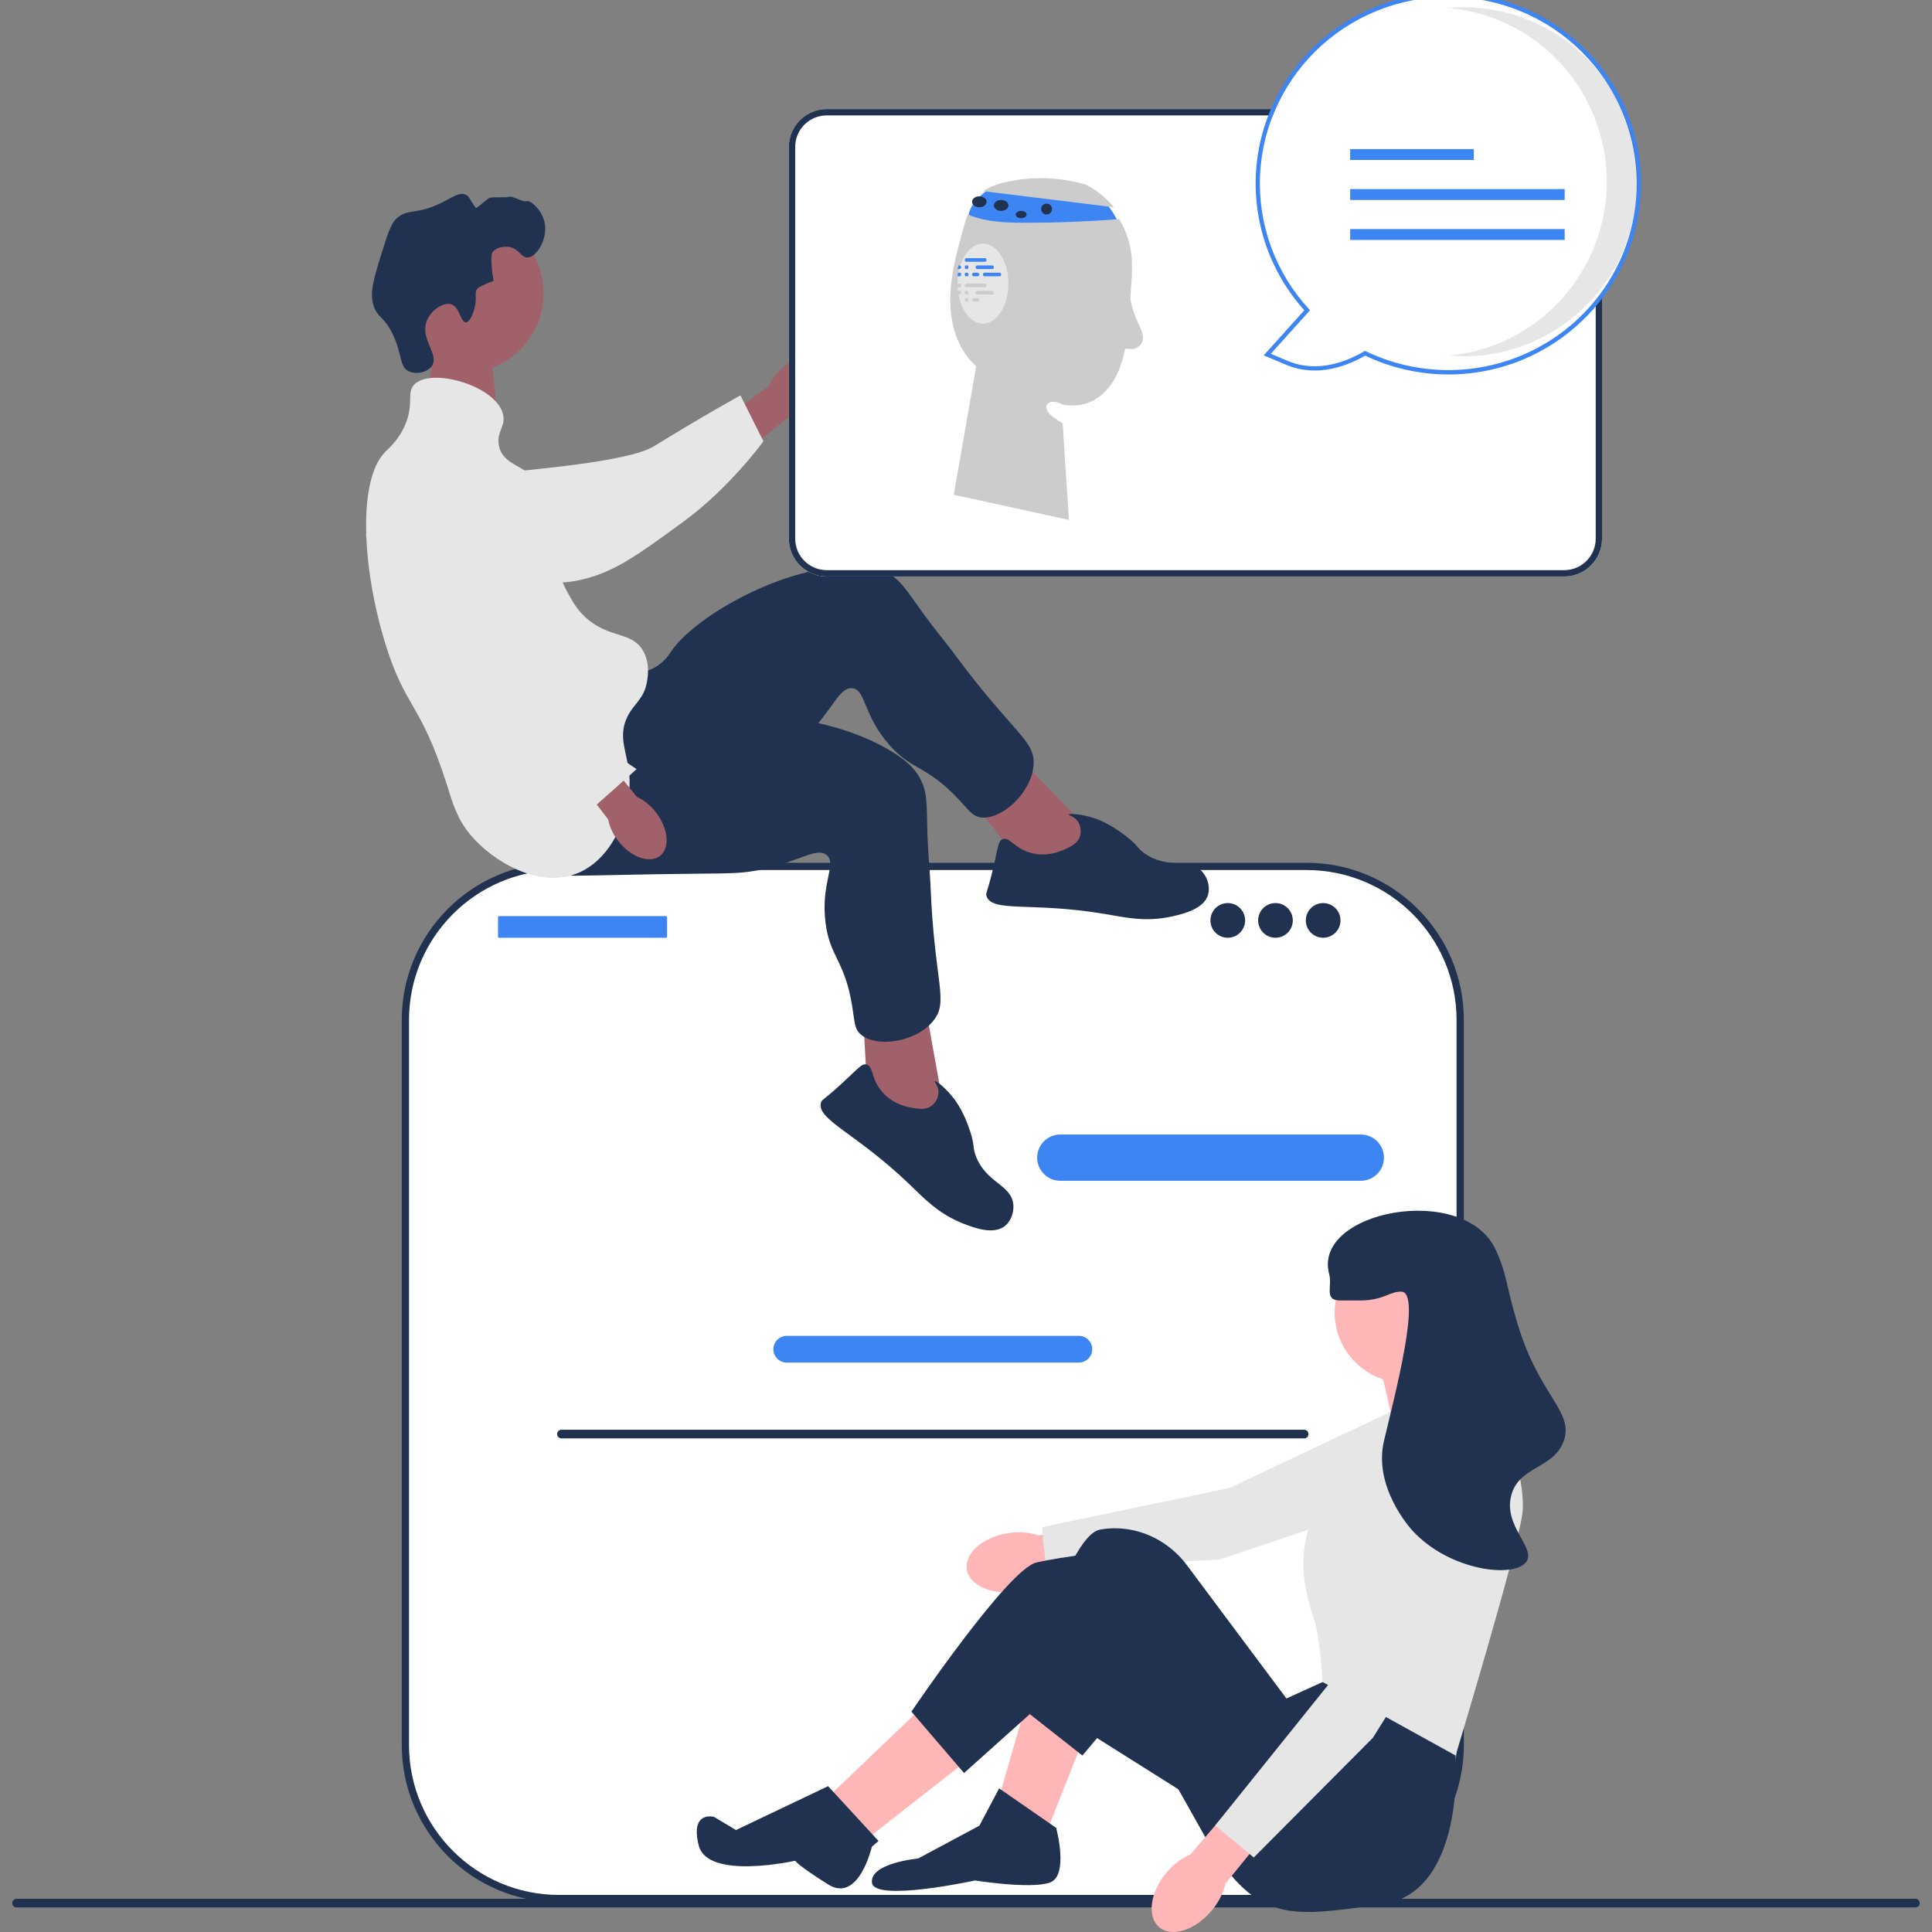 <svg width="96" height="96" viewBox="0 0 96 96" fill="none" xmlns="http://www.w3.org/2000/svg">
<rect x="0" y="0" width="96" height="96" fill="#808080" stroke="none"/>
<g clip-path="url(#clip0_37_3558)">
<path d="M21.866 16.032L21.144 19.826L24.746 20.842L24.299 16.791L21.866 16.032Z" fill="#A0616A"/>
<path d="M0.607 94.563C0.607 94.682 0.703 94.778 0.822 94.778H95.177C95.296 94.778 95.392 94.682 95.392 94.563C95.392 94.444 95.296 94.348 95.177 94.348H0.822C0.703 94.348 0.607 94.444 0.607 94.563Z" fill="#203250"/>
<path d="M64.928 43.052H27.773C23.559 43.052 20.144 46.467 20.144 50.681V86.71C20.144 90.923 23.559 94.339 27.773 94.339H64.928C69.141 94.339 72.557 90.923 72.557 86.71V50.681C72.557 46.467 69.141 43.052 64.928 43.052Z" fill="white"/>
<path d="M64.928 94.519H27.773C23.466 94.519 19.963 91.016 19.963 86.71V50.681C19.963 46.375 23.466 42.871 27.773 42.871H64.928C69.234 42.871 72.738 46.375 72.738 50.681V86.71C72.738 91.016 69.234 94.519 64.928 94.519ZM27.773 43.232C23.666 43.232 20.324 46.574 20.324 50.681V86.71C20.324 90.817 23.666 94.158 27.773 94.158H64.928C69.035 94.158 72.376 90.817 72.376 86.71V50.681C72.376 46.574 69.035 43.232 64.928 43.232L27.773 43.232Z" fill="#203250"/>
<path d="M67.619 58.672H52.685C52.051 58.672 51.536 58.156 51.536 57.523C51.536 56.889 52.051 56.374 52.685 56.374H67.619C68.253 56.374 68.768 56.889 68.768 57.523C68.768 58.156 68.253 58.672 67.619 58.672Z" fill="#3D85F2"/>
<path d="M53.608 67.706H39.092C38.725 67.706 38.428 67.408 38.428 67.042C38.428 66.676 38.725 66.378 39.092 66.378H53.608C53.974 66.378 54.272 66.676 54.272 67.042C54.272 67.408 53.974 67.706 53.608 67.706Z" fill="#3D85F2"/>
<path d="M33.09 45.519H24.802C24.771 45.519 24.746 45.544 24.746 45.575V46.54C24.746 46.571 24.771 46.596 24.802 46.596H33.09C33.121 46.596 33.146 46.571 33.146 46.54V45.575C33.146 45.544 33.121 45.519 33.09 45.519Z" fill="#3D85F2"/>
<path d="M61.007 46.596C61.483 46.596 61.869 46.21 61.869 45.735C61.869 45.259 61.483 44.873 61.007 44.873C60.531 44.873 60.145 45.259 60.145 45.735C60.145 46.21 60.531 46.596 61.007 46.596Z" fill="#203250"/>
<path d="M63.377 46.596C63.853 46.596 64.239 46.21 64.239 45.735C64.239 45.259 63.853 44.873 63.377 44.873C62.901 44.873 62.516 45.259 62.516 45.735C62.516 46.21 62.901 46.596 63.377 46.596Z" fill="#203250"/>
<path d="M65.746 46.596C66.222 46.596 66.608 46.21 66.608 45.735C66.608 45.259 66.222 44.873 65.746 44.873C65.27 44.873 64.885 45.259 64.885 45.735C64.885 46.21 65.27 46.596 65.746 46.596Z" fill="#203250"/>
<path d="M27.683 71.258C27.683 71.378 27.778 71.473 27.898 71.473H64.804C64.923 71.473 65.019 71.378 65.019 71.258C65.019 71.139 64.923 71.043 64.804 71.043H27.898C27.778 71.043 27.683 71.139 27.683 71.258Z" fill="#203250"/>
<path d="M38.938 18.232C39.724 17.582 40.696 17.462 41.109 17.962C41.522 18.462 41.219 19.393 40.434 20.043C40.123 20.306 39.754 20.492 39.357 20.584L35.993 23.292L34.756 21.687L38.203 19.187C38.368 18.814 38.62 18.487 38.938 18.232Z" fill="#A0616A"/>
<path d="M19.495 24.343C19.494 24.223 19.495 23.178 20.268 22.518C21.157 21.759 22.411 22.066 22.851 22.174C23.866 22.423 23.95 22.859 24.904 23.306C26.689 24.144 24.452 23.715 25.515 23.447C25.882 23.354 31.171 22.987 32.488 22.177C35.048 20.601 36.793 19.645 36.793 19.645L37.934 21.926C37.934 21.926 36.284 24.219 33.963 25.918C31.582 27.661 30.392 28.532 28.583 28.869C28.427 28.898 24.595 29.552 21.509 27.246C20.805 26.72 19.515 25.757 19.495 24.343Z" fill="#E6E6E6"/>
<path d="M23.034 18.542C25.228 18.542 27.007 16.763 27.007 14.569C27.007 12.374 25.228 10.596 23.034 10.596C20.839 10.596 19.061 12.374 19.061 14.569C19.061 16.763 20.839 18.542 23.034 18.542Z" fill="#A0616A"/>
<path d="M54.149 41.262L50.057 37.073L47.945 39.276L50.994 43.292L54.018 43.638L54.149 41.262Z" fill="#A0616A"/>
<path d="M30.785 33.407C31.025 33.427 31.785 33.58 32.512 33.18C33.008 32.907 33.263 32.501 33.349 32.372C34.415 30.771 38.507 28.274 42.179 28.12C43.011 28.085 43.558 28.182 44.056 28.441C44.761 28.809 45.043 29.336 45.938 30.57C46.428 31.245 46.97 31.881 47.466 32.551C50.367 36.478 51.467 36.786 51.355 38.045C51.23 39.442 49.724 40.767 48.722 40.614C48.312 40.552 48.154 40.267 47.606 39.689C46 37.997 45.335 38.31 44.191 37.014C42.856 35.5 43.031 34.245 42.334 34.197C41.689 34.152 41.414 35.222 40.035 36.644C39.404 37.295 38.955 37.594 37.586 38.543C32.254 42.242 32.169 42.502 31.093 42.797C30.622 42.926 27.282 43.842 26.091 42.384C24.229 40.103 28.629 33.228 30.785 33.407Z" fill="#203250"/>
<path d="M52.898 42.208C53.199 42.073 53.551 41.915 53.664 41.552C53.741 41.306 53.697 41.003 53.539 40.793C53.356 40.551 53.086 40.52 53.096 40.477C53.113 40.412 53.753 40.437 54.455 40.685C54.587 40.732 55.187 40.951 55.95 41.547C56.562 42.025 56.48 42.12 56.863 42.396C58.04 43.241 59.145 42.575 59.782 43.367C60.027 43.673 60.132 44.108 60.029 44.459C59.821 45.164 58.811 45.407 58.258 45.532C56.928 45.834 55.922 45.587 54.871 45.41C51.296 44.808 49.288 45.356 49.019 44.528C48.968 44.371 49.051 44.385 49.326 43.235C49.599 42.099 49.59 41.788 49.821 41.697C50.17 41.56 50.404 42.182 51.283 42.395C52.061 42.584 52.703 42.296 52.898 42.208Z" fill="#203250"/>
<path d="M46.875 54.964L45.841 49.2L42.856 49.837L43.124 54.872L45.432 56.856L46.875 54.964Z" fill="#A0616A"/>
<path d="M31.953 35.345C32.14 35.496 32.684 36.049 33.51 36.126C34.073 36.179 34.512 35.986 34.655 35.927C36.437 35.201 41.225 35.433 44.35 37.368C45.057 37.806 45.456 38.193 45.722 38.687C46.1 39.388 46.037 39.982 46.085 41.506C46.111 42.339 46.202 43.17 46.236 44.003C46.432 48.882 47.169 49.755 46.369 50.733C45.481 51.819 43.491 52.069 42.748 51.381C42.444 51.099 42.473 50.773 42.343 49.988C41.965 47.686 41.239 47.572 41.021 45.857C40.766 43.855 41.615 42.915 41.066 42.483C40.557 42.083 39.728 42.815 37.789 43.217C36.901 43.401 36.362 43.396 34.696 43.413C28.207 43.48 27.991 43.647 26.935 43.287C26.473 43.13 23.194 42.011 23.028 40.137C22.768 37.203 30.269 33.986 31.953 35.345Z" fill="#203250"/>
<path d="M45.309 55.044C45.633 55.102 46.013 55.168 46.311 54.931C46.512 54.771 46.646 54.495 46.633 54.233C46.617 53.931 46.411 53.752 46.444 53.723C46.495 53.678 47.01 54.059 47.451 54.658C47.534 54.771 47.908 55.29 48.205 56.211C48.443 56.95 48.321 56.983 48.484 57.426C48.983 58.786 50.271 58.855 50.353 59.869C50.385 60.26 50.227 60.678 49.945 60.91C49.377 61.377 48.404 61.011 47.877 60.804C46.607 60.307 45.913 59.538 45.142 58.801C42.523 56.296 40.553 55.622 40.796 54.786C40.842 54.627 40.902 54.685 41.776 53.888C42.639 53.101 42.807 52.838 43.049 52.893C43.415 52.976 43.259 53.622 43.866 54.292C44.404 54.885 45.098 55.007 45.309 55.044Z" fill="#203250"/>
<path d="M23.575 15.328C23.73 14.775 23.535 14.573 23.733 14.325C23.733 14.325 23.813 14.225 24.526 13.955C24.315 12.736 24.473 12.53 24.473 12.53C24.654 12.292 25.017 12.235 25.265 12.266C25.788 12.331 25.881 12.804 26.215 12.794C26.678 12.779 27.232 11.853 27.06 11.051C26.92 10.397 26.314 9.911 26.163 9.995C26.012 10.079 25.47 9.71 25.265 9.784C25.125 9.834 24.464 9.767 24.314 9.837C24.151 9.913 23.683 10.385 23.638 10.325C23.326 9.912 23.333 9.767 23.153 9.678C22.833 9.52 22.485 9.812 21.885 10.101C20.651 10.694 20.29 10.34 19.72 10.84C19.433 11.092 19.278 11.575 18.981 12.53C18.566 13.865 18.358 14.533 18.559 15.17C18.763 15.82 19.064 15.678 19.509 16.596C20.004 17.616 19.834 18.21 20.301 18.444C20.663 18.625 21.244 18.509 21.463 18.18C21.838 17.615 20.868 16.852 21.199 15.962C21.402 15.416 22.029 15.002 22.413 15.117C22.848 15.248 22.88 16.027 23.153 16.015C23.386 16.004 23.548 15.425 23.575 15.328Z" fill="#203250"/>
<path d="M20.566 19.13C21.379 18.219 24.69 19.162 25.001 20.609C25.129 21.204 24.657 21.455 24.79 22.14C24.985 23.142 26.085 23.074 26.902 24.094C28.062 25.542 26.867 26.958 28.169 29.374C28.448 29.891 28.682 30.326 29.173 30.747C30.298 31.714 31.346 31.382 31.919 32.279C32.347 32.949 32.171 33.775 32.13 33.968C31.961 34.762 31.502 34.955 31.179 35.605C30.642 36.687 31.25 37.481 31.285 38.774C31.328 40.391 30.469 42.632 28.75 43.367C26.82 44.194 24.491 42.825 23.364 41.467C22.692 40.656 22.497 39.908 22.203 38.985C20.888 34.859 20.145 35.232 19.14 31.962C17.991 28.223 17.765 23.843 19.14 22.457C19.322 22.273 19.824 21.849 20.143 21.084C20.573 20.055 20.202 19.538 20.566 19.13Z" fill="#E6E6E6"/>
<path d="M32.579 40.351C33.209 41.152 33.307 42.127 32.797 42.528C32.288 42.929 31.364 42.605 30.733 41.803C30.477 41.487 30.3 41.113 30.218 40.715L27.59 37.287L28.948 36.252L31.642 39.594C32.01 39.768 32.332 40.028 32.579 40.351Z" fill="#A0616A"/>
<path d="M22.954 22.605C23.071 22.578 24.094 22.366 24.899 22.989C25.823 23.704 25.778 24.994 25.762 25.447C25.726 26.492 25.316 26.663 25.073 27.688C24.617 29.606 25.485 31.389 25.965 32.374C26.131 32.715 26.664 33.758 27.726 34.882C29.791 37.067 31.634 38.217 31.634 38.217L29.655 39.976C29.655 39.976 26.501 39.015 24.365 37.09C22.173 35.114 18.802 28.125 18.104 26.423C18.043 26.276 18.896 28.66 20.523 25.168C20.894 24.372 21.575 22.913 22.954 22.605Z" fill="#E6E6E6"/>
<path d="M50.097 76.18C48.839 76.373 47.918 77.179 48.041 77.979C48.164 78.78 49.284 79.273 50.542 79.08C51.046 79.009 51.526 78.82 51.941 78.526L57.263 77.641L56.907 75.538L51.598 76.289C51.114 76.134 50.599 76.096 50.097 76.18Z" fill="#FFB6B6"/>
<path d="M73.027 69.624L70.963 74.002L60.591 77.494L51.984 77.953L51.769 75.886L61.096 73.936L70.668 69.413L73.027 69.624Z" fill="#E6E6E6"/>
<path d="M53.896 86.248L52.044 90.934L49.647 89.299L51.063 84.396L53.896 86.248Z" fill="#FFB6B6"/>
<path d="M46.159 84.505L41.256 89.19L43.217 91.261L48.23 87.338L46.159 84.505Z" fill="#FFB6B6"/>
<path d="M73.945 69.25L73.891 68.869L72.638 66.417L68.497 67.507L69.26 70.885L73.945 69.25Z" fill="#FFB6B6"/>
<path d="M72.202 85.594L72.33 87.231C72.33 87.231 72.856 94.094 68.606 94.638C64.357 95.183 62.504 95.728 59.998 91.478L56.076 84.505L53.784 87.231L50.736 84.832C50.736 84.832 52.916 76.332 54.659 76.006C54.877 75.965 55.095 75.944 55.309 75.94C56.753 75.91 58.113 76.616 58.977 77.773L63.921 84.396L65.719 83.579L72.202 85.594Z" fill="#203250"/>
<path d="M48.666 90.716L49.647 88.863L52.48 90.825C52.48 90.825 53.134 93.222 52.153 93.549C51.172 93.876 48.448 93.44 48.448 93.44C48.448 93.44 43.436 94.529 43.327 93.549C43.218 92.568 45.615 92.35 45.615 92.35L48.666 90.716Z" fill="#203250"/>
<path d="M59.344 89.408L51.771 84.636L47.903 88.101L45.288 85.05C45.288 85.05 50.083 77.967 51.499 77.64C52.916 77.313 55.204 77.095 55.204 77.095L62.178 83.524L59.344 89.408Z" fill="#203250"/>
<path d="M41.147 88.754L43.654 91.478L43.323 91.761C43.323 91.761 42.673 94.593 41.147 93.635C39.622 92.677 39.513 92.459 39.513 92.459C39.513 92.459 35.154 93.44 34.718 91.696C34.283 89.953 35.481 90.28 35.481 90.28L36.57 90.934L41.147 88.754Z" fill="#203250"/>
<path d="M69.805 68.705C71.731 68.705 73.292 67.144 73.292 65.218C73.292 63.293 71.731 61.731 69.805 61.731C67.879 61.731 66.318 63.293 66.318 65.218C66.318 67.144 67.879 68.705 69.805 68.705Z" fill="#FFB6B6"/>
<path d="M68.987 70.176L74 68.65C74 68.65 75.961 73.227 75.634 75.297C75.307 77.368 72.329 87.231 72.329 87.231L65.719 83.578C65.719 83.578 65.609 81.399 65.283 80.418C64.956 79.438 63.921 76.441 66.209 73.935C68.497 71.429 68.987 70.176 68.987 70.176Z" fill="#E6E6E6"/>
<path d="M57.956 93.056C57.14 94.034 56.983 95.247 57.605 95.766C58.227 96.285 59.392 95.913 60.208 94.936C60.54 94.549 60.774 94.09 60.891 93.595L64.295 89.41L62.637 88.068L59.154 92.145C58.687 92.349 58.276 92.661 57.956 93.056Z" fill="#FFB6B6"/>
<path d="M72.833 72.374L74.017 77.067L68.219 86.349L62.3 92.298L60.381 90.707L66.351 83.279L70.876 73.708L72.833 72.374Z" fill="#E6E6E6"/>
<path d="M66.591 64.619C67.485 64.617 67.536 64.623 67.68 64.619C68.79 64.59 69.08 64.153 69.642 64.183C70.645 64.236 69.321 69.267 68.77 71.593C68.23 73.874 70.055 75.917 70.187 76.06C72.04 78.075 75.294 78.444 75.853 77.586C76.305 76.891 74.703 75.835 75.09 74.317C75.469 72.833 77.216 72.991 77.705 71.593C78.217 70.128 76.497 69.39 75.417 65.817C74.796 63.766 74.906 63.383 74.327 62.113C72.78 58.716 65.194 60.162 66.046 63.311C66.211 63.92 65.772 64.621 66.591 64.619Z" fill="#203250"/>
<path d="M77.725 28.645H41.079C40.042 28.645 39.199 27.802 39.199 26.766V7.299C39.199 6.263 40.042 5.42 41.079 5.42H77.725C78.761 5.42 79.604 6.263 79.604 7.299V26.766C79.604 27.802 78.761 28.645 77.725 28.645Z" fill="white"/>
<path d="M49.43 9.214C49.43 9.214 47.716 10.149 48.209 11.214C48.703 12.279 55.708 11.407 55.708 11.407C55.708 11.407 55.214 9.955 54.326 9.665C53.438 9.375 49.43 9.214 49.43 9.214Z" fill="#3D85F2"/>
<path d="M48.843 9.497C49.181 9.286 49.558 9.136 49.953 9.056C51.271 8.749 52.652 8.79 53.947 9.176L53.924 9.157C54.476 9.437 54.961 9.826 55.346 10.298L48.843 9.497Z" fill="#CCCCCC"/>
<path d="M56.213 14.118C56.191 14.463 56.168 14.808 56.145 15.153C56.113 15.875 56.035 16.595 55.911 17.306C55.795 17.902 55.61 18.492 55.279 19C54.948 19.506 54.457 19.924 53.875 20.078C53.518 20.164 53.147 20.173 52.786 20.102C52.106 19.712 51.646 20.211 52.325 20.718C52.479 20.833 52.639 20.939 52.804 21.036L53.112 25.834L47.391 24.584L48.507 18.201C48.336 18.044 48.18 17.872 48.04 17.686C47.4 16.829 47.18 15.712 47.222 14.64C47.265 13.568 47.548 12.522 47.829 11.488C47.901 11.207 47.987 10.93 48.089 10.659C48.214 10.711 48.34 10.758 48.469 10.798C49.292 11.05 50.166 11.07 51.027 11.069C52.557 11.068 54.086 11.008 55.613 10.888C55.964 11.471 56.177 12.127 56.235 12.807C56.26 13.244 56.253 13.682 56.213 14.118Z" fill="#CCCCCC"/>
<path d="M56.152 13.188C55.992 14.162 56.133 15.163 56.554 16.051C56.71 16.377 56.903 16.77 56.713 17.077C56.66 17.154 56.59 17.218 56.51 17.263C56.43 17.309 56.341 17.336 56.249 17.341C56.066 17.351 55.883 17.327 55.708 17.269" fill="#CCCCCC"/>
<path d="M48.662 10.298C48.862 10.298 49.023 10.177 49.023 10.027C49.023 9.877 48.862 9.756 48.662 9.756C48.462 9.756 48.301 9.877 48.301 10.027C48.301 10.177 48.462 10.298 48.662 10.298Z" fill="#203250"/>
<path d="M49.746 10.479C49.946 10.479 50.107 10.357 50.107 10.207C50.107 10.058 49.946 9.937 49.746 9.937C49.547 9.937 49.385 10.058 49.385 10.207C49.385 10.357 49.547 10.479 49.746 10.479Z" fill="#203250"/>
<path d="M50.74 10.84C50.889 10.84 51.011 10.759 51.011 10.659C51.011 10.559 50.889 10.479 50.74 10.479C50.59 10.479 50.469 10.559 50.469 10.659C50.469 10.759 50.59 10.84 50.74 10.84Z" fill="#203250"/>
<path d="M52.004 10.659C52.154 10.659 52.275 10.538 52.275 10.388C52.275 10.239 52.154 10.117 52.004 10.117C51.855 10.117 51.733 10.239 51.733 10.388C51.733 10.538 51.855 10.659 52.004 10.659Z" fill="#203250"/>
<path d="M50.107 14.092C50.108 14.343 50.077 14.594 50.015 14.837V14.838C50.014 14.843 50.012 14.848 50.011 14.853C49.822 15.573 49.37 16.079 48.843 16.079C48.318 16.079 47.868 15.577 47.676 14.862C47.663 14.813 47.652 14.764 47.642 14.712C47.629 14.655 47.618 14.596 47.61 14.535C47.602 14.486 47.597 14.437 47.592 14.386C47.586 14.317 47.581 14.247 47.58 14.174V14.173C47.578 14.146 47.578 14.119 47.578 14.092V14.068L47.579 14.066C47.579 13.944 47.587 13.821 47.602 13.699C47.609 13.648 47.617 13.598 47.626 13.549C47.637 13.489 47.649 13.43 47.664 13.371C47.676 13.32 47.691 13.271 47.706 13.221C47.726 13.155 47.749 13.091 47.774 13.03C47.79 12.991 47.807 12.952 47.824 12.914C48.054 12.423 48.425 12.104 48.843 12.104C49.421 12.104 49.908 12.714 50.059 13.546C50.06 13.559 50.063 13.571 50.064 13.584V13.585C50.093 13.752 50.108 13.922 50.107 14.092Z" fill="#E6E6E6"/>
<path d="M48.942 12.827H48.021C47.976 12.827 47.94 12.868 47.94 12.918C47.94 12.967 47.976 13.008 48.021 13.008H48.942C48.987 13.008 49.023 12.967 49.023 12.918C49.023 12.868 48.987 12.827 48.942 12.827Z" fill="#3D85F2"/>
<path d="M47.759 13.278C47.759 13.302 47.749 13.325 47.732 13.342C47.715 13.36 47.692 13.369 47.669 13.369H47.578C47.593 13.307 47.611 13.248 47.629 13.188H47.669C47.692 13.188 47.715 13.198 47.732 13.215C47.749 13.232 47.758 13.254 47.759 13.278Z" fill="#3D85F2"/>
<path d="M48.073 13.188H47.987C47.961 13.188 47.94 13.229 47.94 13.279C47.94 13.329 47.961 13.369 47.987 13.369H48.073C48.099 13.369 48.12 13.329 48.12 13.279C48.12 13.229 48.099 13.188 48.073 13.188Z" fill="#3D85F2"/>
<path d="M49.317 13.188H48.549C48.512 13.188 48.481 13.229 48.481 13.279C48.481 13.329 48.512 13.369 48.549 13.369H49.317C49.354 13.369 49.385 13.329 49.385 13.279C49.385 13.229 49.354 13.188 49.317 13.188Z" fill="#3D85F2"/>
<path d="M48.073 13.55H47.987C47.961 13.55 47.94 13.59 47.94 13.64C47.94 13.69 47.961 13.73 47.987 13.73H48.073C48.099 13.73 48.12 13.69 48.12 13.64C48.12 13.59 48.099 13.55 48.073 13.55Z" fill="#3D85F2"/>
<path d="M48.568 13.55H48.395C48.343 13.55 48.301 13.59 48.301 13.64C48.301 13.69 48.343 13.73 48.395 13.73H48.568C48.62 13.73 48.662 13.69 48.662 13.64C48.662 13.59 48.62 13.55 48.568 13.55Z" fill="#3D85F2"/>
<path d="M47.759 13.64C47.759 13.664 47.752 13.687 47.739 13.704C47.727 13.721 47.71 13.73 47.693 13.73H47.578C47.584 13.669 47.591 13.609 47.599 13.55H47.693C47.702 13.55 47.71 13.552 47.718 13.556C47.726 13.561 47.733 13.567 47.739 13.576C47.745 13.584 47.75 13.594 47.754 13.605C47.757 13.616 47.759 13.628 47.759 13.64Z" fill="#3D85F2"/>
<path d="M49.678 13.55H48.911C48.873 13.55 48.843 13.59 48.843 13.64C48.843 13.69 48.873 13.73 48.911 13.73H49.678C49.716 13.73 49.746 13.69 49.746 13.64C49.746 13.59 49.716 13.55 49.678 13.55Z" fill="#3D85F2"/>
<path d="M47.759 14.183C47.759 14.195 47.757 14.206 47.755 14.217C47.752 14.228 47.748 14.238 47.744 14.246C47.739 14.255 47.733 14.261 47.727 14.266C47.721 14.27 47.714 14.273 47.708 14.272H47.615C47.602 14.273 47.589 14.264 47.579 14.248V14.247C47.578 14.214 47.578 14.181 47.578 14.149V14.12L47.579 14.119C47.584 14.11 47.589 14.103 47.595 14.099C47.602 14.094 47.608 14.092 47.615 14.092H47.708C47.721 14.092 47.734 14.101 47.744 14.118C47.753 14.136 47.759 14.159 47.759 14.183Z" fill="#CCCCCC"/>
<path d="M48.942 14.092H48.021C47.976 14.092 47.94 14.132 47.94 14.182C47.94 14.232 47.976 14.273 48.021 14.273H48.942C48.987 14.273 49.023 14.232 49.023 14.182C49.023 14.132 48.987 14.092 48.942 14.092Z" fill="#CCCCCC"/>
<path d="M47.759 14.542C47.759 14.566 47.752 14.59 47.741 14.607C47.73 14.624 47.714 14.633 47.698 14.633H47.593C47.587 14.575 47.582 14.516 47.578 14.455C47.582 14.453 47.585 14.452 47.589 14.453H47.698C47.714 14.453 47.73 14.462 47.741 14.479C47.752 14.496 47.759 14.518 47.759 14.542Z" fill="#CCCCCC"/>
<path d="M48.073 14.453H47.987C47.961 14.453 47.94 14.493 47.94 14.543C47.94 14.593 47.961 14.633 47.987 14.633H48.073C48.099 14.633 48.12 14.593 48.12 14.543C48.12 14.493 48.099 14.453 48.073 14.453Z" fill="#CCCCCC"/>
<path d="M49.317 14.453H48.549C48.512 14.453 48.481 14.493 48.481 14.543C48.481 14.593 48.512 14.633 48.549 14.633H49.317C49.354 14.633 49.385 14.593 49.385 14.543C49.385 14.493 49.354 14.453 49.317 14.453Z" fill="#CCCCCC"/>
<path d="M48.073 14.814H47.987C47.961 14.814 47.94 14.854 47.94 14.904C47.94 14.954 47.961 14.995 47.987 14.995H48.073C48.099 14.995 48.12 14.954 48.12 14.904C48.12 14.854 48.099 14.814 48.073 14.814Z" fill="#CCCCCC"/>
<path d="M48.568 14.814H48.395C48.343 14.814 48.301 14.854 48.301 14.904C48.301 14.954 48.343 14.995 48.395 14.995H48.568C48.62 14.995 48.662 14.954 48.662 14.904C48.662 14.854 48.62 14.814 48.568 14.814Z" fill="#CCCCCC"/>
<path d="M77.725 28.645H41.079C40.042 28.645 39.199 27.802 39.199 26.766V7.299C39.199 6.263 40.042 5.42 41.079 5.42H77.725C78.761 5.42 79.604 6.263 79.604 7.299V26.766C79.604 27.802 78.761 28.645 77.725 28.645ZM41.079 5.734C40.215 5.734 39.513 6.436 39.513 7.299V26.766C39.513 27.629 40.215 28.331 41.079 28.331H77.725C78.588 28.331 79.29 27.629 79.29 26.766V7.299C79.29 6.436 78.588 5.734 77.725 5.734H41.079Z" fill="#203250"/>
<path d="M74.897 7.774C75.157 7.774 75.367 7.563 75.367 7.303C75.367 7.043 75.157 6.832 74.897 6.832C74.637 6.832 74.426 7.043 74.426 7.303C74.426 7.563 74.637 7.774 74.897 7.774Z" fill="#203250"/>
<path d="M76.151 7.774C76.412 7.774 76.622 7.563 76.622 7.303C76.622 7.043 76.412 6.832 76.151 6.832C75.891 6.832 75.681 7.043 75.681 7.303C75.681 7.563 75.891 7.774 76.151 7.774Z" fill="#203250"/>
<path d="M77.407 7.774C77.667 7.774 77.878 7.563 77.878 7.303C77.878 7.043 77.667 6.832 77.407 6.832C77.147 6.832 76.936 7.043 76.936 7.303C76.936 7.563 77.147 7.774 77.407 7.774Z" fill="#203250"/>
<path d="M67.861 17.663C67.027 18.163 65.541 18.79 64.022 18.146L63.041 17.729L65.008 15.524C63.438 13.794 62.57 11.54 62.572 9.204C62.575 6.867 63.448 4.616 65.021 2.888C66.594 1.161 68.754 0.082 71.081 -0.139C73.406 -0.359 75.731 0.295 77.601 1.697C79.47 3.098 80.751 5.146 81.192 7.44C81.633 9.735 81.203 12.111 79.986 14.106C78.769 16.1 76.853 17.57 74.611 18.228C72.369 18.885 69.962 18.684 67.861 17.663Z" fill="white"/>
<path d="M67.833 17.671C67.025 18.14 65.487 18.789 63.918 18.13L62.793 17.658L64.811 15.418C63.555 14.02 62.745 12.285 62.484 10.432C62.222 8.579 62.52 6.69 63.34 5.005C64.16 3.319 65.466 1.911 67.092 0.959C68.719 0.007 70.594 -0.448 72.481 -0.348C74.367 -0.247 76.182 0.404 77.696 1.524C79.21 2.643 80.356 4.181 80.988 5.944C81.621 7.707 81.713 9.616 81.252 11.431C80.791 13.245 79.799 14.884 78.399 16.141C76.993 17.411 75.236 18.236 73.353 18.508C71.47 18.781 69.547 18.489 67.833 17.671ZM78.902 2.891C78.076 1.988 77.079 1.256 75.967 0.736C74.855 0.215 73.651 -0.083 72.422 -0.143C71.194 -0.202 69.966 -0.022 68.808 0.389C67.65 0.8 66.585 1.432 65.674 2.25C64.763 3.068 64.024 4.056 63.499 5.157C62.973 6.258 62.672 7.45 62.612 8.667C62.553 9.883 62.736 11.099 63.15 12.245C63.565 13.392 64.204 14.446 65.031 15.347L65.094 15.417L63.147 17.579L64 17.938C65.516 18.574 67.015 17.913 67.774 17.462L67.823 17.433L67.874 17.458C69.831 18.399 72.057 18.637 74.171 18.13C76.284 17.623 78.154 16.403 79.459 14.68C80.763 12.956 81.421 10.837 81.32 8.686C81.218 6.535 80.363 4.486 78.902 2.891Z" fill="#3D85F2"/>
<path opacity="0.1" d="M79.84 9.033C79.839 6.866 79.031 4.777 77.574 3.179C76.117 1.58 74.117 0.587 71.967 0.395C72.218 0.373 72.473 0.361 72.73 0.361C75.02 0.363 77.215 1.277 78.833 2.903C80.452 4.529 81.361 6.734 81.361 9.033C81.361 11.332 80.452 13.537 78.833 15.163C77.215 16.789 75.02 17.703 72.73 17.704C72.473 17.704 72.219 17.692 71.968 17.67C74.118 17.478 76.118 16.485 77.575 14.887C79.031 13.288 79.839 11.2 79.84 9.033Z" fill="black"/>
<path d="M73.231 7.407H67.089V7.949H73.231V7.407Z" fill="#3D85F2"/>
<path d="M77.748 9.394H67.089V9.936H77.748V9.394Z" fill="#3D85F2"/>
<path d="M77.748 11.381H67.089V11.923H77.748V11.381Z" fill="#3D85F2"/>
</g>
<defs>
<clipPath id="clip0_37_3558">
<rect width="94.785" height="96" fill="white" transform="translate(0.607)"/>
</clipPath>
</defs>
</svg>
